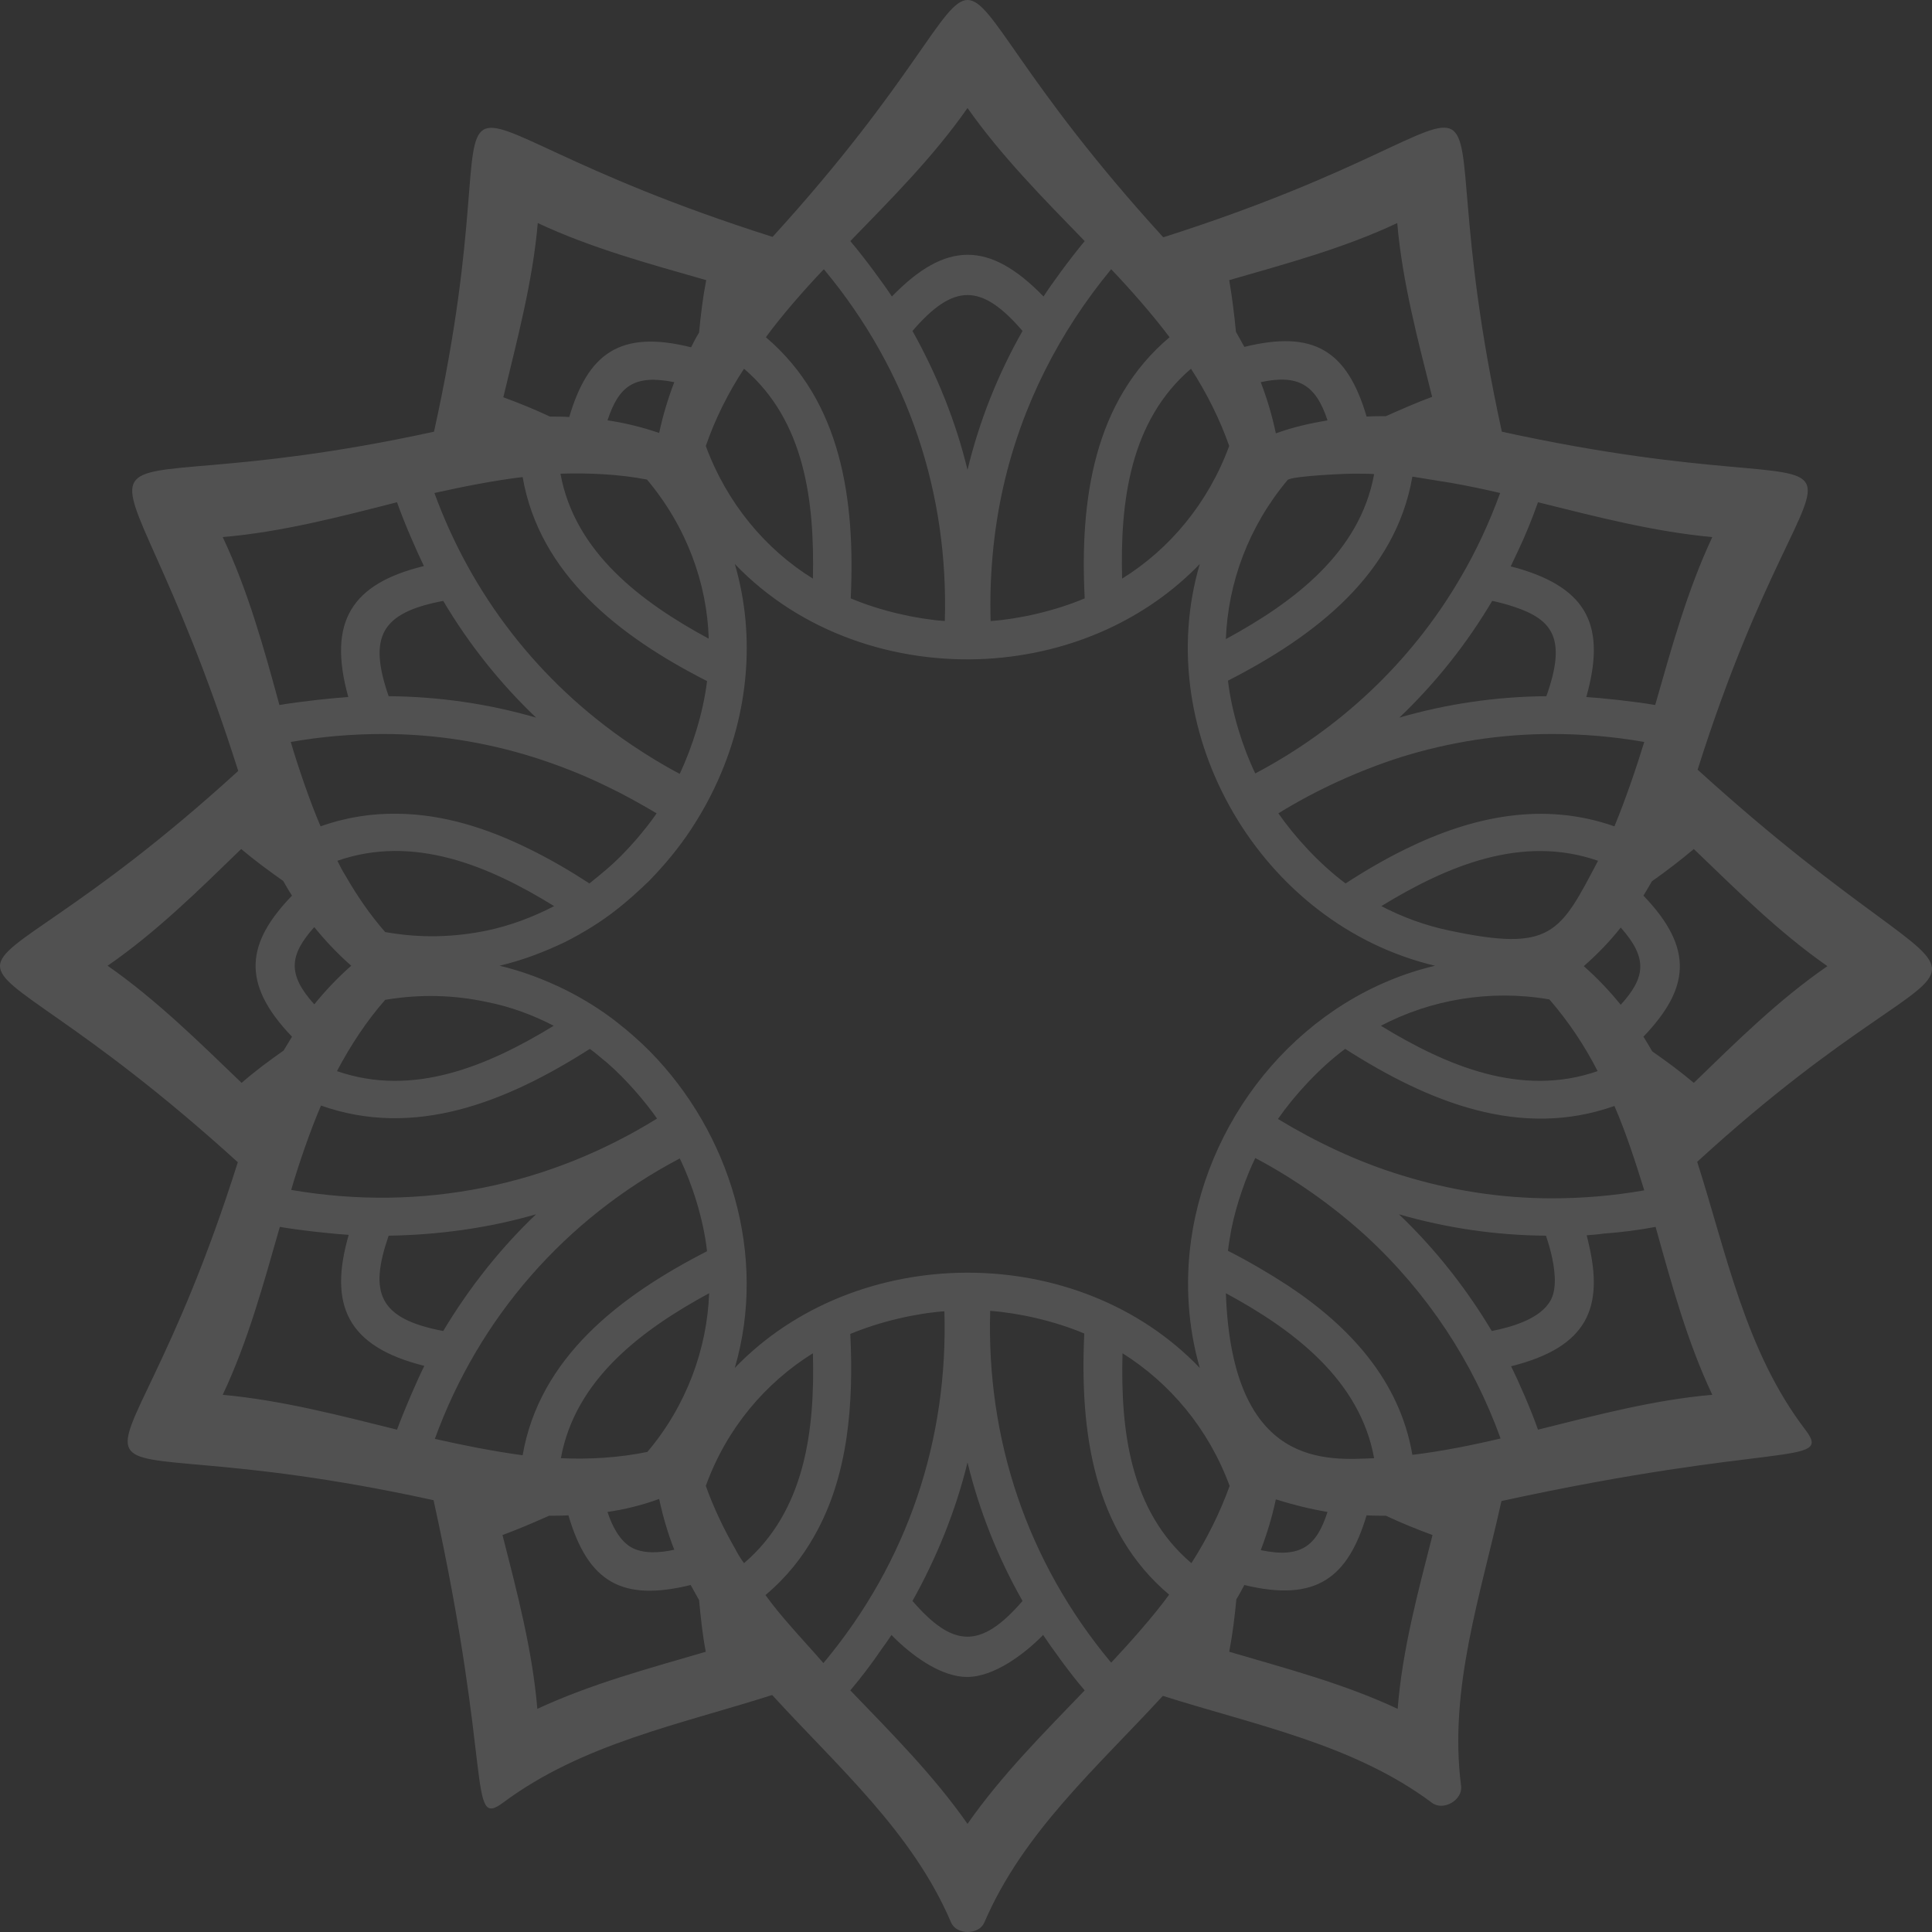 <svg width="404" height="404" viewBox="0 0 404 404" fill="none" xmlns="http://www.w3.org/2000/svg">
<rect x="0" y="0" width="404" height="404" fill="#333333" stroke="none"/>
<path opacity="0.15" d="M354.987 160.946C381.779 76.226 402.334 109.587 314.052 90.273C294.99 3.182 328.722 22.409 243.25 49.625C182.902 -16.571 221.728 -16.483 161.556 49.537C75.469 22.233 109.992 3.534 90.754 90.273C5.37 108.885 22.763 75.963 49.819 161.209C-16.151 221.435 -17.03 182.367 49.731 243.032C22.939 327.84 2.383 294.391 90.666 313.705C103.14 370.507 97.694 382.535 105.248 376.916C121.763 364.625 142.23 360.587 161.468 354.441C175.084 369.366 190.807 383.061 198.889 402.025C200.031 404.658 204.687 404.658 205.829 402.025C213.91 383.149 229.546 369.454 243.162 354.617C262.488 360.762 283.043 364.713 299.47 377.004C301.842 378.76 305.882 376.389 305.531 373.492C302.896 353.124 309.66 333.459 313.964 313.881C371.238 301.414 383.272 306.594 377.563 299.044C365.001 282.627 361.048 262.171 354.899 242.944C418.761 184.474 421.923 221.786 354.987 160.946ZM317.39 115.294C318.971 111.958 320.376 108.534 321.606 105.022C333.641 108.007 345.675 111.167 358.061 112.309C352.791 123.546 349.541 135.486 346.115 147.426C341.547 146.636 334.607 145.933 331.708 145.758C335.837 131.096 332.148 123.107 317.302 118.805C316.863 118.718 316.424 118.542 315.897 118.454C316.424 117.401 316.863 116.347 317.39 115.294ZM256.339 270.423C270.481 278.061 284.361 288.509 287.347 304.926C277.86 305.277 257.656 307.472 256.339 270.423ZM277.597 316.163C275.313 323.275 272.063 325.908 263.63 324.153C264.947 320.729 266.001 317.217 266.792 313.53C270.394 314.671 273.995 315.549 277.597 316.163ZM250.892 286.051C225.242 259.274 178.949 259.713 153.65 286.051C160.502 262.61 152.771 236.974 135.818 219.767C133.709 217.66 131.425 215.641 129.054 213.797C125.716 211.163 122.026 208.881 118.161 206.949C113.857 204.842 109.289 203.086 104.457 201.945C109.289 200.804 113.857 199.048 118.249 196.941C122.026 195.01 125.628 192.815 128.966 190.181C131.338 188.337 133.534 186.318 135.73 184.211C138.98 180.875 141.967 177.275 144.514 173.413C146.007 171.13 147.413 168.76 148.643 166.301C156.812 150.235 158.042 132.852 153.65 117.928C167.441 132.326 187.206 138.822 206.268 137.769C224.539 136.715 240.175 129.077 250.892 117.928C240.439 153.396 263.717 193.341 300.085 201.945C273.029 208.354 252.825 232.321 249.048 259.449C247.818 268.404 248.433 277.535 250.892 286.051ZM202.315 305.804C204.775 315.9 208.64 325.645 213.822 334.775C205.038 344.959 199.24 344.52 190.807 334.775C195.902 325.645 199.855 315.9 202.315 305.804ZM135.378 303.609C129.405 304.838 123.168 305.189 117.283 304.926C120.269 288.509 134.061 278.149 148.291 270.423C147.852 282.1 143.548 293.952 135.378 303.609ZM141 324.065C137.838 324.767 134.412 324.943 131.952 323.538C129.581 322.133 127.999 319.148 127.033 316.163C130.635 315.637 134.236 314.759 137.838 313.442C138.629 317.129 139.683 320.729 141 324.065ZM80.652 194.922H80.564C77.314 191.234 74.591 187.196 72.219 183.07C71.604 182.104 71.077 181.05 70.55 179.997C86.45 174.466 102.086 180.963 115.877 189.479C111.485 191.761 106.829 193.517 101.91 194.571C95.146 195.975 88.119 196.239 80.652 194.922ZM115.789 214.499C101.998 222.928 86.362 229.512 70.462 223.981C73.185 218.801 76.611 213.534 80.564 209.056H80.652C88.031 207.827 95.058 208.091 101.646 209.495C106.654 210.461 111.397 212.217 115.789 214.499ZM110.694 177.539C101.822 173.149 92.599 170.252 83.112 170.164C77.841 170.076 72.482 170.867 67.036 172.798C64.84 167.706 62.38 160.507 60.799 155.152C67.3 154.01 73.712 153.484 80.125 153.484C90.842 153.484 101.383 155.152 111.485 158.312C116.756 159.98 121.938 161.999 126.945 164.458C130.459 166.126 133.885 168.057 137.311 170.076C135.993 172.008 134.5 173.851 132.919 175.695C130.986 177.89 128.966 179.997 126.77 181.841C125.628 182.806 124.486 183.772 123.256 184.738C119.215 182.104 114.999 179.646 110.694 177.539ZM65.719 193.868C68.002 196.678 70.55 199.399 73.449 201.945C70.55 204.491 68.002 207.213 65.719 210.022C60.009 203.701 60.536 199.663 65.719 193.868ZM67.124 231.18C86.713 238.116 105.863 230.478 123.344 219.328C124.574 220.206 125.716 221.26 126.945 222.225C130.986 225.737 134.939 230.39 137.399 233.902C114.999 247.773 88.558 253.567 60.887 248.826C62.468 243.383 64.928 236.272 67.124 231.18ZM135.29 100.281C143.636 110.202 147.852 122.054 148.203 133.555C134.061 125.917 120.181 115.469 117.195 99.052C123.08 98.876 129.405 99.14 135.29 100.281ZM127.033 87.902C129.405 80.703 132.655 78.245 141 79.913C139.683 83.337 138.629 86.849 137.838 90.536C134.236 89.307 130.635 88.429 127.033 87.902ZM190.807 69.203C199.416 59.194 205.214 59.194 213.822 69.203C208.64 78.333 204.775 88.078 202.315 98.262C199.855 88.078 195.902 78.333 190.807 69.203ZM269.252 100.369C270.13 99.491 282.604 98.964 283.834 99.052C284.976 99.052 286.205 99.052 287.347 99.14C284.361 115.557 270.569 125.917 256.339 133.642C256.778 121.878 261.082 110.114 269.252 100.369ZM263.63 79.913C271.36 78.245 275.137 80.352 277.597 87.902C273.995 88.517 270.394 89.307 266.792 90.624C266.001 86.849 264.947 83.337 263.63 79.913ZM302.984 194.571C297.976 193.517 293.233 191.761 288.841 189.479C302.632 181.05 318.268 174.466 334.168 179.997C326.174 195.185 324.505 199.136 302.984 194.571ZM334.08 223.981C318.18 229.512 302.544 222.928 288.753 214.499C299.118 209.056 311.504 206.862 323.89 208.969H323.978C328.019 213.622 331.445 218.801 334.08 223.981ZM281.286 219.328C298.855 230.566 318.005 238.204 337.594 231.268C339.966 236.711 342.074 243.208 343.831 248.914C337.33 250.056 330.918 250.582 324.505 250.582C313.788 250.582 303.247 248.914 293.057 245.754C283.834 242.944 275.049 238.73 267.231 233.989C270.657 229.073 275.84 223.367 281.286 219.328ZM338.911 210.11C336.628 207.301 334.08 204.579 331.181 202.033C334.08 199.487 336.628 196.853 338.911 193.956C344.621 200.365 344.094 204.403 338.911 210.11ZM337.594 172.798C322.836 167.618 308.078 170.603 293.936 177.539C289.631 179.646 285.415 182.104 281.374 184.738C275.84 180.612 270.745 174.993 267.319 170.076C275.137 165.248 283.922 161.209 292.969 158.312C303.159 155.152 313.788 153.484 324.505 153.484C330.918 153.484 337.33 154.01 343.831 155.152C342.074 160.858 339.878 167.267 337.594 172.798ZM316.599 126.882C324.857 129.604 327.58 133.73 323.363 145.582C312.91 145.67 302.632 147.163 292.618 150.06C300.173 142.861 306.673 134.696 312.031 125.653C313.349 125.917 315.018 126.356 316.599 126.882ZM303.511 100.984C306.936 101.598 310.362 102.3 313.7 103.091C311.417 109.324 308.693 115.206 305.443 120.737C294.99 138.734 279.793 152.606 262.488 161.736C259.94 156.469 257.568 149.094 256.778 142.334C275.137 132.94 291.827 120.035 295.341 99.667C298.064 100.106 300.787 100.545 303.511 100.984ZM292.179 46.64C293.233 58.931 296.483 71.046 299.47 82.986C296.132 84.215 292.969 85.62 289.807 87.025C288.489 87.025 287.084 87.025 285.766 87.112C281.638 73.066 274.522 69.027 260.204 72.539C259.589 71.485 259.062 70.432 258.447 69.378C258.096 65.779 257.656 62.179 257.041 58.58C268.9 55.156 281.023 51.907 292.179 46.64ZM257.041 93.258C252.649 105.198 244.568 114.855 234.641 121C234.202 104.846 236.31 87.99 249.048 77.104C252.298 82.108 255.109 87.727 257.041 93.258ZM244.568 70.519C228.756 83.864 225.769 104.407 226.823 125.127C220.586 127.76 213.208 129.428 207.146 129.867C206.883 120.825 207.673 111.255 209.782 101.861C213.647 84.742 221.553 69.378 232.357 56.297C236.223 60.336 241.23 66.042 244.568 70.519ZM202.315 22.585C209.43 32.681 218.215 41.548 226.823 50.415C223.749 54.102 219.708 59.633 218.215 62.004C206.883 50.327 197.747 50.415 186.503 62.004C184.834 59.458 180.793 53.927 177.807 50.415C186.415 41.548 195.2 32.769 202.315 22.585ZM172.273 56.297C190.193 77.806 198.362 103.442 197.571 129.867C191.598 129.428 184.131 127.76 177.895 125.127C178.861 104.495 175.962 83.952 160.15 70.519C163.4 66.042 168.407 60.336 172.273 56.297ZM169.989 121C160.062 114.855 151.981 105.198 147.589 93.258C149.521 87.639 152.332 82.02 155.582 77.104C168.32 87.99 170.34 104.846 169.989 121ZM112.451 46.64C123.695 51.907 135.73 55.156 147.676 58.58C146.974 62.179 146.534 65.867 146.183 69.554C145.568 70.519 145.041 71.573 144.514 72.626C129.493 68.851 122.905 74.119 119.039 87.2C117.722 87.112 116.316 87.112 114.999 87.112C111.836 85.62 108.586 84.303 105.248 83.074C108.147 70.958 111.397 58.931 112.451 46.64ZM109.289 99.754C112.803 120.035 129.405 133.028 147.852 142.422C147.061 149.006 144.778 156.205 142.142 161.824C138.629 159.98 135.203 157.873 131.952 155.678C112.451 142.509 98.484 124.073 90.842 103.091C96.727 101.774 103.403 100.457 109.289 99.754ZM92.686 125.653C98.045 134.696 104.545 142.861 112.1 150.06C102.086 147.163 91.808 145.67 81.267 145.582C76.963 133.116 79.686 128.111 92.686 125.653ZM46.569 112.309C58.867 111.255 70.989 108.095 83.024 105.022C84.517 109.324 87.24 115.469 88.646 118.366C73.537 122.054 68.442 129.955 72.834 145.758C69.935 145.933 63.083 146.636 58.428 147.426C55.177 135.486 51.839 123.458 46.569 112.309ZM22.5 201.945C32.689 194.922 41.562 186.142 50.434 177.539C53.245 179.909 56.231 182.104 59.218 184.211C59.833 185.265 60.36 186.23 61.063 187.284C51.576 197.117 50.258 205.545 61.063 216.782C60.448 217.748 59.921 218.714 59.306 219.679C56.319 221.786 53.333 223.981 50.522 226.439C41.562 217.836 32.689 209.056 22.5 201.945ZM83.024 298.956C70.989 295.971 58.955 292.811 46.569 291.669C51.839 280.52 55.09 268.492 58.515 256.552C63.083 257.342 70.023 258.045 72.922 258.22C68.705 272.794 72.482 281.573 88.734 285.612C87.328 288.421 84.605 294.654 83.024 298.956ZM81.267 258.396C91.72 258.22 102.086 256.816 112.1 253.918C104.545 261.117 98.045 269.37 92.686 278.325C79.159 275.779 77.138 270.336 81.267 258.396ZM90.93 300.887C100.153 275.515 118.161 254.884 142.142 242.242C144.602 247.246 147.061 254.621 147.852 261.644C129.493 271.038 112.803 283.944 109.289 304.311C103.403 303.521 96.727 302.204 90.93 300.887ZM112.363 357.338C111.309 344.959 108.147 333.02 105.072 320.992C108.41 319.763 111.661 318.358 114.823 316.954C116.141 316.954 117.546 316.954 118.864 316.866C122.992 330.913 130.108 334.951 144.426 331.439C145.041 332.493 145.568 333.546 146.183 334.6C146.534 338.199 146.886 341.799 147.589 345.398C135.642 348.91 123.695 352.071 112.363 357.338ZM153.738 323.889C151.366 319.763 149.258 315.373 147.589 310.72C151.893 298.78 159.974 289.211 169.989 282.978C170.428 299.132 168.32 315.988 155.582 326.874C154.88 325.908 154.265 324.943 153.738 323.889ZM165.245 339.955C163.4 337.848 161.643 335.741 160.062 333.546C164.454 329.859 167.793 325.645 170.34 321.08C177.455 308.525 178.509 293.337 177.807 278.939C184.131 276.306 191.51 274.637 197.484 274.199C198.274 300.8 190.017 326.435 172.185 347.769C169.901 345.135 167.529 342.589 165.245 339.955ZM202.315 381.393C195.2 371.209 186.415 362.43 177.807 353.475C180.178 350.666 182.375 347.769 184.395 344.784C185.098 343.818 185.8 342.852 186.415 341.887C186.767 342.238 187.118 342.589 187.469 342.94C191.51 346.803 197.132 350.666 202.227 350.666C207.849 350.666 214.174 345.925 218.127 341.887C219.884 344.52 223.837 350.051 226.823 353.475C218.215 362.43 209.43 371.209 202.315 381.393ZM232.357 347.681C214.613 326.435 206.268 300.712 207.059 274.111C213.032 274.55 220.499 276.218 226.735 278.852C225.769 299.483 228.668 320.114 244.48 333.459C241.23 337.936 236.223 343.555 232.357 347.681ZM234.729 282.978C244.656 289.211 252.737 298.78 257.129 310.72C255.109 316.339 252.298 321.958 249.136 326.874C236.31 315.988 234.29 299.132 234.729 282.978ZM292.267 357.338C281.023 352.071 268.988 348.91 257.041 345.398C257.744 341.711 258.183 338.112 258.535 334.424C259.15 333.459 259.677 332.405 260.204 331.439C275.401 335.127 281.901 329.771 285.766 316.866C287.084 316.954 288.402 316.954 289.807 316.954C292.969 318.446 296.22 319.763 299.558 320.992C296.483 333.02 293.233 345.047 292.267 357.338ZM295.341 304.224C292.706 288.772 282.34 277.447 269.34 268.843C265.299 266.209 261.082 263.751 256.778 261.556C256.954 260.064 257.217 258.571 257.481 257.079C258.535 251.724 260.643 245.929 262.488 242.154C270.481 246.368 278.563 251.987 285.766 258.571C298.504 270.336 307.991 284.734 313.788 300.8C307.903 302.204 301.227 303.521 295.341 304.224ZM311.944 278.325C306.585 269.37 300.085 261.117 292.53 253.918C302.544 256.816 312.822 258.308 323.275 258.396C323.715 259.713 324.242 261.381 324.593 263.137C325.296 266.561 325.559 270.336 323.802 272.618C321.431 275.954 315.984 277.535 311.944 278.325ZM358.061 291.669C345.763 292.723 333.641 295.971 321.606 298.956C320.113 294.654 317.39 288.509 315.984 285.699C332.148 281.661 335.398 273.321 332.148 259.801C332.06 259.274 331.884 258.835 331.796 258.308C332.938 258.22 334.168 258.132 335.31 257.957C338.911 257.694 342.513 257.255 346.202 256.552C349.54 268.492 352.791 280.52 358.061 291.669ZM354.196 226.439C351.385 224.069 348.399 221.874 345.5 219.855C344.885 218.801 344.27 217.748 343.655 216.782C353.23 206.774 354.372 198.433 343.655 187.284C344.27 186.318 344.797 185.352 345.412 184.299C348.399 182.192 351.385 179.909 354.196 177.539C363.156 186.142 371.941 194.922 382.13 202.033C371.941 209.056 363.068 217.836 354.196 226.439Z" fill="white"/>
</svg>
